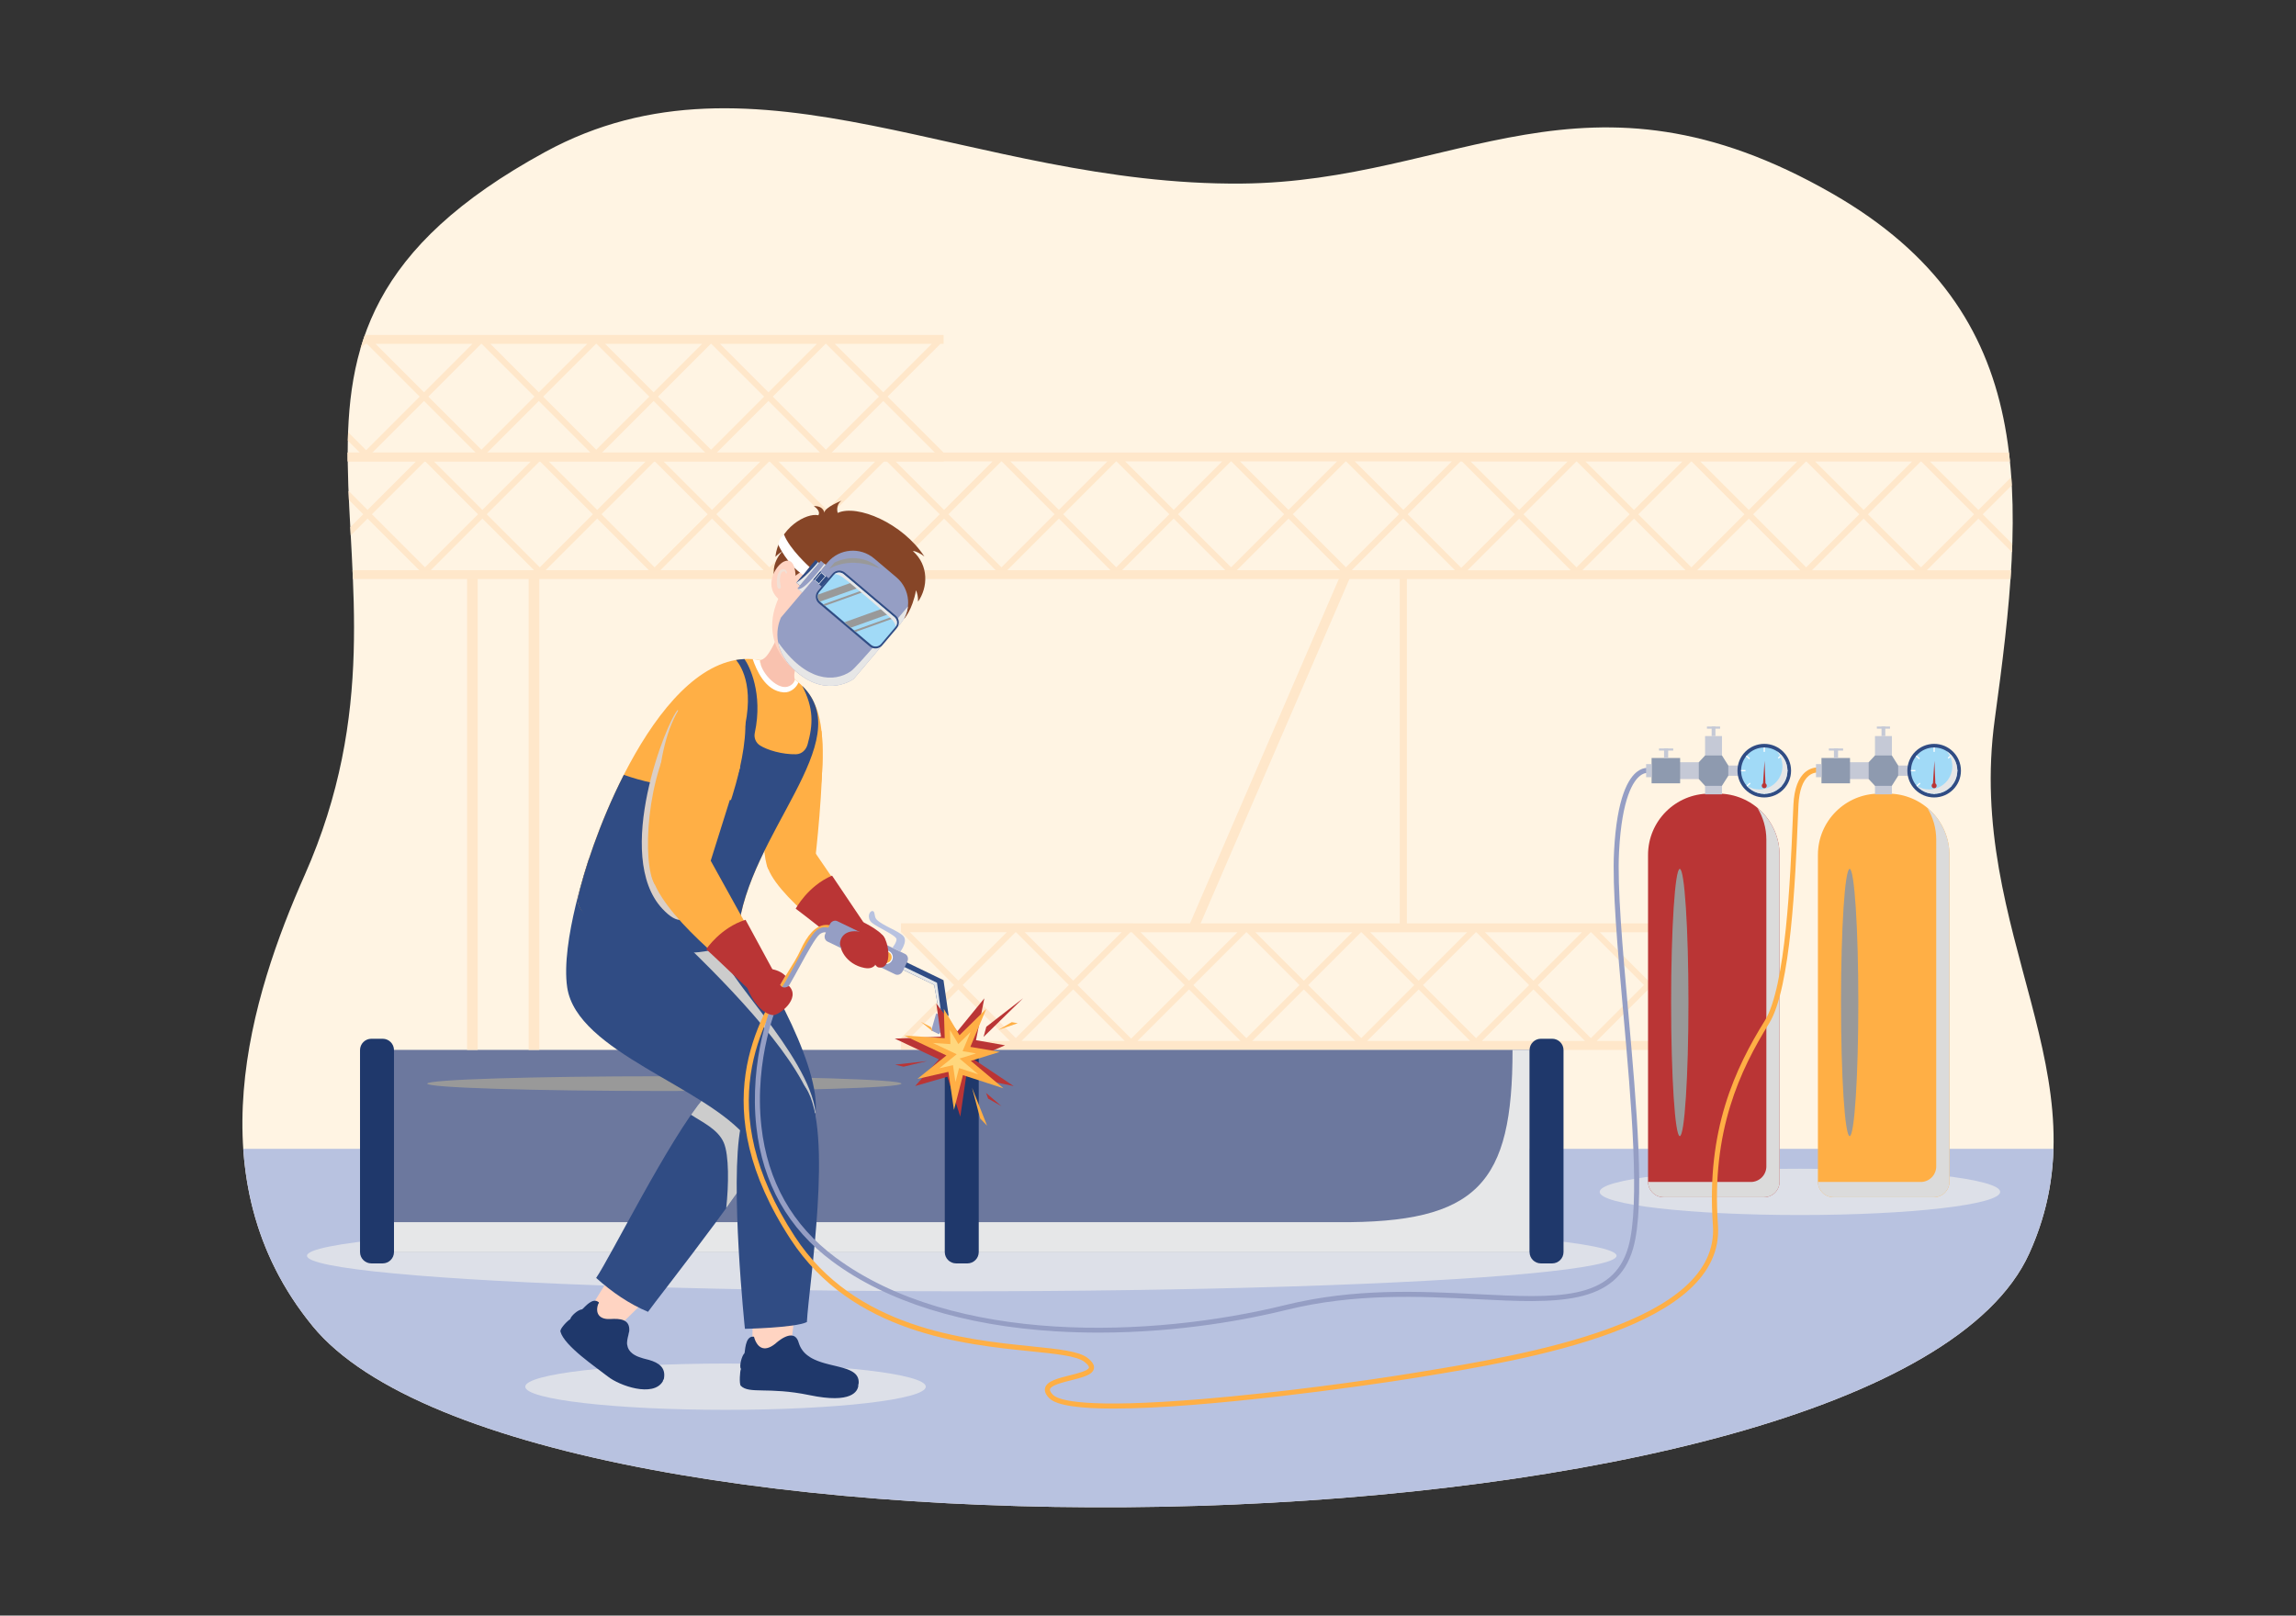<?xml version="1.0" encoding="utf-8"?>
<svg xmlns="http://www.w3.org/2000/svg" enable-background="new 0 0 1364 960" id="Layer_1" version="1.1" viewBox="0 0 1364 960" x="0" y="0">
  <rect x="0" y="0" width="1364" height="960" fill="#333333" stroke="none"/>
  <path d="M323.75,90.36c125.52-68.51,253.83,20.07,413.79,18.72c127.79-1.08,204.24-78.37,351.08,6   c124.1,71.3,114.55,180.12,96.42,312.38c-17.51,127.74,67.87,213.12,20.43,317.48c-84.56,186.03-891.75,199.22-1019.73,43.07   c-71.22-86.89-36.39-196.59-4.75-267.98C266.29,327.53,116.39,203.55,323.75,90.36z" fill="#fff4e3"/>
  <path d="M1195.28,328.14c0.07-1.66,0.13-3.31,0.18-4.96l-17.56-17.56l17.25-17.25c-0.08-1.62-0.18-3.24-0.3-4.85   l-19.52,19.52l-28.81-28.8h47.54c-0.18-1.77-0.37-3.53-0.58-5.28H869.53v-0.04H206.56c0,1.74,0,3.49,0.02,5.24v0.04h40.59   l-28.8,28.8l-11.33-11.32c0.07,1.79,0.15,3.58,0.23,5.38l8.52,8.52l-7.69,7.69c0.09,1.63,0.17,3.25,0.26,4.89l10.01-10l30.65,30.64   h-39.59c0.08,1.75,0.16,3.51,0.23,5.28H866.5v0.04h327.89c0.12-1.77,0.24-3.53,0.34-5.28h-50.05l30.65-30.65L1195.28,328.14z    M1135.92,274.24l-28.8,28.8l-28.8-28.8H1135.92z M1067.71,274.24l-28.8,28.8l-28.8-28.8H1067.71z M999.5,274.24l-28.8,28.8   l-28.8-28.8H999.5z M931.3,274.24l-28.81,28.8l-28.8-28.8H931.3z M862.48,274.2l-28.8,28.8l-28.81-28.8H862.48z M794.27,274.2   l-28.8,28.8l-28.81-28.8H794.27z M726.06,274.2l-28.8,28.8l-28.8-28.8H726.06z M657.85,274.2l-28.8,28.8l-28.8-28.8H657.85z    M589.64,274.2l-28.8,28.8l-28.8-28.8H589.64z M520.01,274.2L491.2,303l-28.8-28.8H520.01z M451.8,274.2L422.99,303l-28.8-28.8   H451.8z M383.59,274.2l-28.8,28.8l-28.81-28.8H383.59z M315.38,274.2l-28.8,28.8l-28.81-28.8H315.38z M220.94,305.58l31.38-31.38   h0.3L284,305.58l-31.53,31.53L220.94,305.58z M255.93,338.8l30.65-30.64l30.65,30.64H255.93z M289.15,305.58l31.38-31.38h0.3   l31.38,31.38l-31.53,31.53L289.15,305.58z M324.14,338.8l30.65-30.64l30.64,30.64H324.14z M357.36,305.58l31.38-31.38h0.3   l31.38,31.38l-31.53,31.53L357.36,305.58z M392.35,338.8l30.64-30.64l30.65,30.64H392.35z M425.57,305.58l31.38-31.38h0.3   l31.38,31.38l-31.53,31.53L425.57,305.58z M460.55,338.8l30.65-30.64l30.65,30.64H460.55z M493.78,305.58l31.38-31.38h1.72   l31.38,31.38l-32.24,32.24L493.78,305.58z M530.19,338.8l30.65-30.64l30.65,30.64H530.19z M563.42,305.58l31.38-31.38h0.29   l31.38,31.38l-31.52,31.53L563.42,305.58z M598.4,338.8l30.65-30.64l30.65,30.64H598.4z M631.63,305.58l31.38-31.38h0.29   l31.38,31.38l-31.53,31.53L631.63,305.58z M666.61,338.8l30.65-30.64l30.65,30.64H666.61z M699.84,305.58l31.38-31.38h0.29   l31.38,31.38l-31.53,31.53L699.84,305.58z M734.82,338.8l30.65-30.64l30.65,30.64H734.82z M768.04,305.58l31.38-31.38h0.3   l31.38,31.38l-31.53,31.53L768.04,305.58z M803.03,338.8l30.65-30.64l30.65,30.64H803.03z M836.25,305.58l31.35-31.34h0.94   l31.38,31.38l-31.82,31.81L836.25,305.58z M871.84,338.84l30.65-30.65l30.65,30.65H871.84z M905.07,305.62l31.38-31.38h0.29   l31.38,31.38l-31.52,31.52L905.07,305.62z M940.05,338.84l30.65-30.65l30.65,30.65H940.05z M973.28,305.62l31.38-31.38h0.29   l31.38,31.38l-31.52,31.52L973.28,305.62z M1008.26,338.84l30.65-30.65l30.65,30.65H1008.26z M1041.49,305.62l31.38-31.38h0.29   l31.38,31.38l-31.53,31.52L1041.49,305.62z M1076.47,338.84l30.65-30.65l30.65,30.65H1076.47z M1141.22,337.14l-31.52-31.52   l31.38-31.38h0.29l31.38,31.38L1141.22,337.14z" fill="#ffe7ca"/>
  <path d="M560.58,268.92h-0.05l-33.23-33.23l31.39-31.38h1.89v-1.9l0.02-0.01l-0.02-0.01v-3.35H218.93v-0.05h-2.16   c-0.96,2.71-1.84,5.44-2.63,8.18l2.86-2.86h0.94l31.38,31.38l-31.81,31.82l-10.72-10.71c-0.06,1.67-0.11,3.33-0.15,5.01l7.08,7.08   h-7.16v0.03c0,1.74,0,3.49,0.02,5.24h9.32v0.04h344.68v-5.21l0.02-0.01l-0.02-0.01V268.92z M553.53,204.31l-28.8,28.81   l-28.81-28.81H553.53z M490.77,204.31l31.38,31.38l-31.52,31.54l-31.53-31.54l31.38-31.38H490.77z M485.32,204.31l-28.8,28.81   l-28.81-28.81H485.32z M422.57,204.31l31.37,31.38l-31.52,31.54l-31.53-31.54l31.38-31.38H422.57z M417.11,204.31l-28.8,28.81   l-28.81-28.81H417.11z M354.36,204.31l31.37,31.38l-31.52,31.54l-31.53-31.54l31.38-31.38H354.36z M348.9,204.31l-28.8,28.81   l-28.79-28.81H348.9z M286.15,204.31l31.37,31.38L286,267.23l-31.53-31.54l31.38-31.38H286.15z M223.1,204.31h57.59l-28.79,28.81   L223.1,204.31z M221.24,268.92l30.66-30.65l30.65,30.65H221.24z M289.45,268.92l30.65-30.65l30.65,30.65H289.45z M357.66,268.92   l30.65-30.65l30.65,30.65H357.66z M425.87,268.92l30.65-30.65l30.65,30.65H425.87z M494.08,268.92l30.65-30.65l30.65,30.65H494.08z" fill="#ffe7ca"/>
  <path d="M535.24,623.82h135.14v0.04h344.68v-5.21l0.01-0.01l-0.01-0.01v-0.05H1015l-33.23-33.23l31.38-31.38h1.9v-1.9   l0.01-0.01l-0.01-0.01v-3.35H673.4v-0.04H535.24v5.28h0.15l31.37,31.38l-31.52,31.52V623.82z M606.9,618.54l30.65-30.65   l30.65,30.65H606.9z M675.71,618.58l30.66-30.65l30.65,30.65H675.71z M743.92,618.58l30.65-30.65l30.65,30.65H743.92z    M812.13,618.58l30.65-30.65l30.65,30.65H812.13z M880.34,618.58l30.65-30.65l30.65,30.65H880.34z M1009.84,618.58h-61.3   l30.65-30.65L1009.84,618.58z M1008,553.97l-28.8,28.8l-28.8-28.8H1008z M945.24,553.97l31.38,31.38l-31.52,31.53l-31.53-31.53   l31.38-31.38H945.24z M939.79,553.97l-28.8,28.8l-28.8-28.8H939.79z M877.04,553.97l31.37,31.38l-31.52,31.53l-31.53-31.53   l31.38-31.38H877.04z M871.58,553.97l-28.8,28.8l-28.8-28.8H871.58z M808.83,553.97l31.37,31.38l-31.52,31.53l-31.53-31.53   l31.38-31.38H808.83z M803.37,553.97l-28.8,28.8l-28.79-28.8H803.37z M740.62,553.97l31.37,31.38l-31.52,31.53l-31.53-31.53   l31.38-31.38H740.62z M735.16,553.97l-28.79,28.8l-28.8-28.8H735.16z M672.41,553.97l31.38,31.38l-31.81,31.81l-31.86-31.85   l31.35-31.35H672.41z M666.35,553.94l-28.8,28.8l-28.8-28.8H666.35z M603.6,553.94l31.37,31.38l-31.52,31.52l-31.53-31.52   l31.38-31.38H603.6z M540.54,553.94h57.6l-28.8,28.8L540.54,553.94z M569.33,587.9l30.65,30.65h-61.3L569.33,587.9z" fill="#ffe7ca"/>
  <path d="M1219.92,682.67c-0.59,20.32-4.74,40.89-14.45,62.27c-84.56,186.04-891.75,199.22-1019.74,43.07   c-27-32.95-38.76-69.17-41.22-105.34H1219.92z" fill="#b8c2e0"/>
  <ellipse cx="571.36" cy="746.19" fill="#dde0e8" rx="388.99" ry="21.11"/>
  <ellipse cx="431.02" cy="824" fill="#dde0e8" rx="118.97" ry="13.75"/>
  <ellipse cx="1069.29" cy="708.24" fill="#dde0e8" rx="118.97" ry="13.75"/>
  <rect fill="#6c789e" height="120.25" width="674.61" x="234.06" y="623.86"/>
  <path d="M898.56,623.86c0.04,79.58-20.59,103.02-104.11,102.38H234.06v17.87h674.61V623.86H898.56z" fill="#e6e7e8"/>
  <path d="M574.69,617.24h-6.66c-3.73,0-6.76,3.03-6.76,6.76v119.98c0,3.73,3.03,6.76,6.76,6.76h6.66    c3.73,0,6.76-3.03,6.76-6.76V624C581.45,620.26,578.43,617.24,574.69,617.24z" fill="#1f386b"/>
  <path d="M922.09,617.24h-6.66c-3.73,0-6.76,3.03-6.76,6.76v119.98c0,3.73,3.03,6.76,6.76,6.76h6.66    c3.73,0,6.76-3.03,6.76-6.76V624C928.85,620.26,925.82,617.24,922.09,617.24z" fill="#1f386b"/>
  <path d="M227.3,617.24h-6.66c-3.73,0-6.76,3.03-6.76,6.76v119.98c0,3.73,3.03,6.76,6.76,6.76h6.66    c3.73,0,6.76-3.03,6.76-6.76V624C234.06,620.26,231.03,617.24,227.3,617.24z" fill="#1f386b"/>
  <ellipse cx="394.68" cy="643.91" fill="#999" rx="140.88" ry="4.38"/>
  <g>
    <path d="M1121.68,471.59h-5.26c-20.13,0-36.44,16.32-36.44,36.44v194.13c0,5.11,4.14,9.25,9.25,9.25h59.64     c5.11,0,9.25-4.14,9.25-9.25V508.04C1158.12,487.91,1141.8,471.59,1121.68,471.59z" fill="#ffaf45"/>
    <path d="M1144.93,479.98c3.39,5.53,5.34,12.04,5.34,19V693.1c0,5.11-4.14,9.25-9.25,9.25h-59.64     c-0.48,0-0.94-0.05-1.4-0.12c0.04,5.08,4.16,9.18,9.25,9.18h59.64c5.11,0,9.25-4.14,9.25-9.25V508.04     C1158.12,496.75,1152.99,486.66,1144.93,479.98z" fill="#dbdbdb"/>
    <ellipse cx="1098.84" cy="595.7" fill="#999" rx="5.15" ry="79.4"/>
    <path d="M1020.76,471.59h-5.26c-20.13,0-36.44,16.32-36.44,36.44v194.13c0,5.11,4.14,9.25,9.25,9.25h59.64     c5.11,0,9.25-4.14,9.25-9.25V508.04C1057.2,487.91,1040.88,471.59,1020.76,471.59z" fill="#ba3535"/>
    <path d="M1044.01,479.98c3.39,5.53,5.34,12.04,5.34,19V693.1c0,5.11-4.14,9.25-9.25,9.25h-59.64     c-0.48,0-0.94-0.05-1.4-0.12c0.04,5.08,4.16,9.18,9.25,9.18h59.64c5.11,0,9.25-4.14,9.25-9.25V508.04     C1057.2,496.75,1052.07,486.66,1044.01,479.98z" fill="#dbdbdb"/>
    <ellipse cx="997.92" cy="595.7" fill="#999" rx="5.15" ry="79.4"/>
    <path d="M488.01,434.34l-29.84,10.64c-4.43,15.84-7.13,59.47-1.81,71.45l28.04-6.77    C485.99,495.85,490.14,453.25,488.01,434.34z" fill="#ffaf45"/>
    <path d="M450.16,478.03c8.75,1.9,33.07,1.47,35.93-1.36c3.46-16.73,4.2-45.39-1.9-57.77c0,0-6.81,1.89-16.14,2.95    C432.18,425.96,450.16,478.03,450.16,478.03z" fill="#ffaf45"/>
    <path d="M484.41,506.91l33.19,48.52l-11.14,9.81c0,0-48.82-34.38-51.01-52.57L484.41,506.91z" fill="#ffaf45"/>
    <path d="M494.3,520.31l19.09,28.39l-12.2,13.47c0,0-26.31-20.76-28.48-22.21    C472.72,539.96,479.89,526.45,494.3,520.31z" fill="#ba3535"/>
    <path d="M521.46,568.38c0.09-7.14-6.05-1.43-5.14-6.3c0.72-3.89,8.54,4.18,9.54-2.84c0.69-4.83-13.4-11.43-13.4-11.43    l-12.94,9.65c-2.08,5.66,3.09,15.59,14.01,17.7C520.35,576.48,521.42,571.16,521.46,568.38z" fill="#ba3535"/>
    <path d="M398.98,755.07c0,0-0.14,2.87-0.17,2.9c-23.13,21.85-36.42,35.57-36.42,35.57l-16.18-8.97    c5.61-8.72,16.98-27.79,30.45-48.62l0.38-0.25C382.94,744.54,386.17,750.96,398.98,755.07z" fill="#ffd4c2"/>
    <path d="M393.75,820.83c0.24-0.41,0.01-0.26,0.06-0.4c0.22-0.53,0.52-0.7,0.62-1.26c1.19-6.52-3.02-9.39-8.86-11.08     c-0.49-0.14-1.27-0.33-1.83-0.47c-0.56-0.14-1.1-0.28-1.7-0.45c-0.59-0.17-1.24-0.41-1.87-0.62s-1.57-0.54-2.11-0.83     c-0.54-0.29-0.93-0.5-1.36-0.75c-0.43-0.25-0.61-0.38-0.98-0.67c-0.37-0.29-0.82-0.68-1.13-1.03c-0.3-0.35-0.64-0.75-0.86-1.09     c-0.22-0.34-0.36-0.67-0.51-0.95c-0.14-0.28-0.2-0.47-0.28-0.71c-0.17-0.52-0.31-1.15-0.38-1.63c-0.06-0.48-0.09-0.79-0.04-1.19     c0.05-0.4,0.07-0.81,0.11-1.16c0.04-0.34,0.1-0.54,0.14-0.85c0.09-0.77,0.33-1.47,0.5-2.22c0.17-0.75,0.24-1.52,0.49-2.26     c0.02-0.06,0.05-0.14,0.05-0.19c0.58-7.18-5.43-7.59-11.29-7.24c-5.87,0.35-8.78-2.78-7.47-7.89c0.45-1.78,0.59-0.79,0.72-1.99     c0.03-0.28-0.18-0.12-0.25-0.18c-3.45-2.88-7.93,2.81-9.38,4.03c-1.14,0.95-0.27,0.26-0.28,0.26c-2.72,0.29-6.53,3.94-6.99,5.57     c-0.29,1.02-0.09,0.26-0.1,0.27c-1.74,1.03-6.28,5.72-5.83,7.4c2.25,8.57,21.55,21.45,28.19,26.72     C367.94,823.39,388,830.5,393.75,820.83z" fill="#1f386b"/>
    <path d="M476.46,754.54c-5.84,33.14-7.12,51.31-7.12,51.31l-23.28-0.97c2.05-12.43,0.45-28.74,0.27-49.61    C446.33,755.27,476.47,754.49,476.46,754.54z" fill="#ffd4c2"/>
    <path d="M509.9,823.48c0.02-0.13-0.02-0.25-0.07-0.35c0.14-0.43,0.25-0.89,0.3-1.4c0.26-6.01-5.3-7.97-12.16-9.66    c-0.57-0.15-1.16-0.29-1.75-0.43c-0.55-0.13-1.09-0.25-1.64-0.39c-0.65-0.16-1.29-0.31-1.93-0.47c-0.78-0.2-1.57-0.4-2.35-0.62    c-0.57-0.16-1.14-0.32-1.7-0.5c-0.44-0.13-0.88-0.28-1.32-0.43c-0.63-0.21-1.24-0.44-1.84-0.68c-0.59-0.23-1.17-0.48-1.73-0.75    c-0.46-0.21-0.91-0.44-1.36-0.68c-0.3-0.17-0.6-0.34-0.89-0.52c-0.64-0.39-1.26-0.81-1.84-1.27c-0.41-0.32-0.8-0.65-1.18-1.01    c-0.35-0.33-0.69-0.68-1.01-1.05c-0.22-0.25-0.42-0.51-0.62-0.78c-0.51-0.67-0.96-1.4-1.36-2.19c-0.36-0.73-0.67-1.51-0.93-2.34    c-0.02-0.07-0.04-0.14-0.07-0.21c-2.83-9.78-13.8,0.67-13.8,0.67c-7.53,6.04-10.88,0.86-12.11-2.21c-0.43-1.07-0.6-1.88-0.6-1.88    c-0.11-0.02-0.22-0.04-0.33-0.05c-5.2-0.52-4.88,9.53-5.37,9.89c0,0,0,0,0,0c-1.61,1.46-3.25,7.98-2.04,9.28c0,0,0.01,0,0.01,0    c-0.64,0.79-1.13,8.99-0.14,9.99c5.06,5.12,16.34,0.49,40.88,5.59C506.13,834.27,509.49,826.62,509.9,823.48z" fill="#1f386b"/>
    <path d="M418.09,652.39c-20.79,24.78-55.65,95-63.93,106.97c9.51,8.54,19.69,15.48,30.82,20.15    c4.9-7.17,75.07-95.21,78.25-112.83C463.27,666.42,422.82,646.73,418.09,652.39z" fill="#304c84"/>
    <path d="M362.81,545.53c1.62,42.61,58.62,101.33,85.03,130.17c3.63,3.96,32.04-2.82,34.76-7.95    c10.16-19.16-18.42-78.23-44.24-113.33c-7.22-9.82-18.37-19.89-23.35-24.1L362.81,545.53z" fill="#304c84"/>
    <path d="M386.85,602.96c11.82,17.43,26.27,34.5,39.28,49.01c-3.96-0.84-6.95-0.89-8.04,0.41    c-2.36,2.81-4.89,6.19-7.56,10.02c6.21,4.23,15.96,8.45,19.45,16.6c3.2,7.46,2.95,25.24,1.45,38.87    c11.46-15.78,22.04-31.17,27.67-41.51c5.49-0.8,11.87-2.45,16.62-4.33l8.75-10.83l0.01-0.01v-0.06    c-3.45-33.93-60.04-87.93-51.55-90.66c5.38-1.73,9.05-5.03,11-8.17c-1.86-2.73-3.73-5.37-5.57-7.88    c-2.38-3.24-5.19-6.49-8.06-9.57c-13.12-4.26-30.13,2.04-43.45,10.6C378.25,560.99,381.01,581.56,386.85,602.96z" fill="#ccc"/>
    <path d="M440.02,669.72c-6.53,33.33,2.52,119.89,2.52,119.89s29.52-0.55,36.82-4.01    c1.02-21.03,16.08-114.23-0.66-139.18C466.44,628.17,441.5,662.12,440.02,669.72z" fill="#304c84"/>
    <path d="M336.98,586.84c5.84,38.38,82.01,58.52,107.24,89.81c3.54,4.39,37.45,2.28,39.34-3.52    c13.84-42.47-133.55-163.17-133.55-163.17S332.84,559.65,336.98,586.84z" fill="#304c84"/>
    <path d="M451.49,392.2c3.09,21.32,16.93,23.2,20.7,11.6c-0.62-2.07-0.38-4.06,0.37-6.19c0.93-2.7,2.64-5.59,4.36-9.1    c0.29-0.59,0.59-1.21,0.88-1.84l-1.35-0.97l-3.2-2.3l-10.19-7.34c-0.56,1.1-1.13,2.28-1.71,3.49c-1.97,4.06-4.11,8.4-6.44,10.8    C453.81,391.47,452.68,392.16,451.49,392.2z" fill="#f9c2af"/>
    <path d="M343.06,534.92c1.66,23,93.7,35.87,95.3,19.49c5.91-60.69,75.13-116.63,35.58-149.23    c-0.56-0.47-1.14-0.93-1.75-1.39c0,0-1.98,5.85-6.42,5.28c-9.42-1.21-13.96-11.41-14.28-16.88c-1.46-0.24-2.91-0.42-4.32-0.52    C392.21,387.6,350.76,497.73,343.06,534.92z" fill="#ffaf45"/>
    <path d="M343.06,534.93c0.88,12.24,27.86,26.84,52.7,30.46c21.81,3.17,41.85-3.32,42.6-10.97    c5.77-59.27,71.9-114,38.2-146.88c6.93,13.37,6.52,22.87,3.2,34.82c-0.9,3.25-3.47,5.74-6.85,5.83    c-8.23,0.18-17.12-2.5-21.42-5.24c-2.48-1.59-3.71-4.55-3.09-7.43c5.06-23.6-3.36-40.13-6.14-43.9c-1.68,0.08-3.33,0.27-4.98,0.55    c3.13,3.77,12.59,17.9,2.55,49.64c-11.02,34.87-50.19,25.3-69.24,18.61C356.14,488.79,346.4,518.76,343.06,534.93z" fill="#304c84"/>
    <path d="M402.74,421.72c-6.6,6.54-38.69,86.83-9.22,118.31C431.34,580.43,402.74,421.72,402.74,421.72z" fill="#dbcfc6"/>
    <path d="M447.17,391.68c2.1,6.04,7.25,18.92,18.39,19.74c4.13,0.3,7.69-2.96,8.77-5.91    c-0.56-0.47-1.53-1.25-2.13-1.71c0,0-0.66,3.32-4.4,4.27c-6.7,1.71-16.31-9.19-16.31-15.87    C450.02,391.96,448.58,391.78,447.17,391.68z" fill="#fff"/>
    <path d="M417.87,497.61c-0.02-0.04-0.03-0.07-0.04-0.11C417.81,497.52,417.82,497.55,417.87,497.61z" fill="#f7e9d9"/>
    <path d="M540.59,345.33c0,0-7.74,32.68-28.67,50.07c-10.67,8.87-23.96,15.21-37.28,5.03      c-21.13-16.14-16.65-35.01-12.11-45c7.23-15.9,17.18-30.68,25.7-37.28L540.59,345.33z" fill="#ffd4c2"/>
    <path d="M537.07,367.78c0,0,4.87-5.01,7.13-17.07c0.67,1.92,1.24,3.43,1.2,6.79c5.85-8.38,6.56-21.42-3.08-30.07     c1.51-0.09,5.05,1.74,6.84,3.26c-12.87-19.8-39.86-31.22-51.49-25.92c0,0-1.55-4.54,2.32-7.27c0,0-10.24,4.01-10.25,7.19     c0,0-0.48-4.19-6.23-3.95c1.89,1.34,3.85,3.37,2.68,5.43c-6.96-1.61-23.49,7.33-25.55,24.73c0,0,1.72-1.84,4.3-3.39     c0,0-11.19,9.96-1.11,25.28c0,0,6.38-11.9,15.32-14.18c16.56-4.22,16.36,8.17,39.56,6.23     C539.02,343.15,537.07,367.78,537.07,367.78z" fill="#864527"/>
    <ellipse cx="487.1" cy="359.87" fill="#222731" rx="4.98" ry="3.49" transform="rotate(-56.936 487.073 359.85)"/>
    <ellipse cx="515.53" cy="377.87" fill="#222731" rx="4.43" ry="3.1" transform="rotate(-53.401 515.571 377.88)"/>
    <path d="M503.37,374.72c0.23-3.24-0.95-6.81,0.94-9.82c0.28-0.5-0.41-1.05-0.82-0.62      c-4.11,2.58-1.03,7.9-2.76,10.78c-2.16,3.59-7.3,1.42-5.66,2.71C497.06,379.32,502.22,380.02,503.37,374.72z" fill="#f2e0d5"/>
    <path d="M495.8,355.75c-0.04-0.28-0.11-0.55-0.19-0.82c-0.17-0.6-0.42-1.13-0.75-1.66      c-0.6-0.98-1.49-1.76-2.5-2.29c-1.97-1.03-4.25-0.68-6.11,0.43c-0.66,0.39,0,1.52,0.69,1.17c0.74-0.39,1.46-0.53,2.29-0.42      c0.74,0.09,1.53,0.3,2.11,0.68c0.33,0.22,0.59,0.43,0.8,0.67c0.15,0.17,0.29,0.35,0.41,0.53c0.13,0.19,0.13,0.19,0.22,0.38      c0.19,0.39,0.31,0.72,0.38,1.03c0.13,0.58,0.07,1.14,0.44,1.64c0.45,0.59,1.52,0.66,1.94-0.02      C495.8,356.64,495.88,356.24,495.8,355.75z" fill="#873c29"/>
    <path d="M517.32,368.84c0.25-0.03,0.5-0.04,0.75-0.04c0.55,0,1.07,0.09,1.6,0.24c0.99,0.28,1.87,0.84,2.57,1.58      c1.37,1.44,1.62,3.47,1.13,5.34c-0.18,0.66-1.3,0.37-1.17-0.3c0.15-0.73,0.1-1.38-0.2-2.06c-0.26-0.61-0.63-1.23-1.1-1.64      c-0.27-0.23-0.51-0.4-0.77-0.52c-0.18-0.09-0.37-0.16-0.56-0.22c-0.2-0.06-0.2-0.06-0.38-0.1c-0.38-0.07-0.69-0.09-0.97-0.08      c-0.52,0.03-0.99,0.22-1.51,0.02c-0.61-0.24-0.94-1.14-0.46-1.67C516.56,369.06,516.88,368.9,517.32,368.84z" fill="#873c29"/>
    <path d="M496.03,387.44c-1.01,1.57-2.6,2.58-4.37,2.93c-1.91,0.39-4.04,0.03-5.89-1.16        c-1.99-1.28-3.24-3.24-3.59-5.29c-0.28-1.63,0-3.33,0.93-4.78c2.1-3.27,4.66,1.85,7.08,3.4        C492.2,383.85,498.13,384.17,496.03,387.44z" fill="#942525"/>
    <path d="M491.66,390.37c-1.91,0.39-4.04,0.03-5.89-1.16c-1.99-1.28-3.24-3.24-3.59-5.29        c1.6-0.35,3.76,0.12,5.75,1.4C490.09,386.71,491.47,388.67,491.66,390.37z" fill="#ff7878"/>
    <ellipse cx="480.87" cy="367.47" fill="#ffb394" rx="3.48" ry="8.48" transform="rotate(-53.401 480.902 367.48)"/>
    <ellipse cx="510.58" cy="386.68" fill="#ffb394" rx="2.76" ry="6.72" transform="rotate(-53.401 510.619 386.694)"/>
    <circle cx="488.66" cy="359.23" fill="#fff" r=".97"/>
    <circle cx="517.04" cy="377" fill="#fff" r=".86"/>
    <path d="M389,525.57l33.22-14.1l17.44-55.5c0,0-26.49-38.29-36.56-23.89C383.73,459.8,381.32,513.35,389,525.57z" fill="#ffaf45"/>
    <path d="M390.8,471.08l43.45,4.33c0,0,20.65-60.19-2.15-66.24C392.88,398.75,390.8,471.08,390.8,471.08z" fill="#ffaf45"/>
    <path d="M419.13,505.88l39.68,71.64l-11.39,8.9c-10.62-9.18-55.59-42.98-60.68-67.63L419.13,505.88z" fill="#ffaf45"/>
    <path d="M442.9,546.55l16.31,30.07l-13.42,12.25c0,0-24.22-23.16-26.24-24.82    C419.54,564.05,427.96,551.28,442.9,546.55z" fill="#ba3535"/>
    <g>
      <path d="M507.19,403.42c0,0-15.36,11.61-33.73-3.94c-18.44-15.61-9.45-32.62-9.45-32.62l27.68-32.7     c7-8.27,19.38-9.29,27.64-2.29l13.24,11.21c8.27,7,9.29,19.38,2.29,27.64L507.19,403.42z" fill="#959ec4"/>
      <path d="M534.88,370.72l-27.68,32.7c0,0-15.36,11.6-33.73-3.95c-7.24-6.13-10.25-12.49-11.24-17.93     c16.63,23.82,33.37,24.03,43.17,17.39c3.81-2.59,27.43-30.69,34-38.59C538.96,364.04,537.47,367.66,534.88,370.72z" fill="#e6e6e6"/>
      <path d="M532.13,365.82l-30.14-25.52c-2.22-1.88-5.55-1.6-7.43,0.62l-8.65,10.22c-1.88,2.22-1.6,5.55,0.62,7.43      l30.14,25.52c2.22,1.88,5.55,1.6,7.43-0.62l8.65-10.22C534.62,371.02,534.35,367.7,532.13,365.82z" fill="#304c84"/>
      <path d="M531.35,366.74l-30.14-25.52c-1.79-1.52-4.48-1.3-5.99,0.5l-8.41,9.93c-1.52,1.79-1.3,4.48,0.5,5.99      l30.14,25.52c1.79,1.52,4.48,1.3,5.99-0.5l8.41-9.93C533.36,370.94,533.14,368.26,531.35,366.74z" fill="#a1daf7"/>
      <polygon fill="#999" points="528.82 364.6 505.43 372.99 501.62 369.77 525.02 361.38"/>
      <path d="M531.72,367.1l-23.35,8.38l-1.02-0.87l23.39-8.39l0.61,0.52C531.48,366.85,531.61,366.97,531.72,367.1z" fill="#999"/>
      <path d="M510.52,349.1l-23.39,8.39c-1.16-1.09-1.58-2.69-1.21-4.15l20.79-7.46L510.52,349.1z" fill="#999"/>
      <polygon fill="#999" points="513.46 351.59 490.07 359.99 489.05 359.12 512.44 350.73"/>
      <rect fill="#304c84" height="17.69" transform="rotate(40.253 480.179 340.676)" width="3.68" x="478.34" y="331.8"/>
      <rect fill="#959ec4" height="21.59" transform="rotate(40.253 482.08 342.685)" width="3.68" x="480.25" y="331.86"/>
      <rect fill="#304c84" height="6.35" transform="rotate(40.253 487.68 344.006)" width="6.57" x="484.4" y="340.81"/>
      <path d="M487.87,340l-4.07,4.81l2.77,2.34l4.07-4.81L487.87,340z M486.52,346.69l-2.27-1.92l3.65-4.31l2.27,1.92     L486.52,346.69z" fill="#fff"/>
      <path d="M532.19,372.25c-0.29-1.28-1.08-2.95-2.95-4.84c-2.8-2.82-25.26-22.17-28.97-24.63     c-1.78-1.18-3.29-1.59-4.46-1.65c1.56-1.24,3.82-1.25,5.4,0.08l30.14,25.52C532.99,368.12,533.32,370.49,532.19,372.25z" fill="#e6e7e8"/>
      <path d="M490.48,335.62l-13.95,16.48l-2.81-2.38c0,0,2.24,3.68,16.05-14.7L490.48,335.62z" fill="#e6e7e8"/>
      <path d="M486.61,334.5L475.18,348l-2.1-1.78c0,0,4.82-2.49,12.92-12.24L486.61,334.5z" fill="#e6e7e8"/>
      <path d="M495.74,334.28c0,0,14.24-7.86,27.1,3.64c0,0-16.62-8.06-30.39,0.25L495.74,334.28z" fill="#999"/>
    </g>
    <path d="M480.93,336.92c0,0-11.81-10.53-15.18-19.33c0,0-3.07,2.1-3.33,6.26c0,0,5.29,11.59,14.62,17.7L480.93,336.92    z" fill="#fff"/>
    <path d="M465.83,333.63c7.01-3.05,6.8,9.1,6.8,9.1l-8.81,14.24C452.74,349.03,460.76,335.83,465.83,333.63z" fill="#ffd4c2"/>
    <path d="M465.41,338.18c1.09,0.11,2.18,1.05,2.07,2.22c-0.05,0.51-0.8,0.54-0.81,0c-0.01-0.41-0.28-0.78-0.68-0.88    c-0.36-0.09-0.83,0.09-1.14,0.28c-0.94,0.57-1.17,1.85-1.34,2.84c-0.17,0.99-0.21,2.02-0.13,3.03c0.08,1.07,0.48,2.08,0.56,3.14    c0.08,1.01-1.47,1.4-1.9,0.5c-0.33-0.69-0.4-1.5-0.48-2.25c-0.07-0.7-0.09-1.41-0.06-2.12c0.06-1.44,0.29-2.95,0.84-4.29    C462.82,339.45,463.96,338.03,465.41,338.18z" fill="#f2e0d5"/>
    <g>
      <path d="M661.48,837c-19.38,0-33.64-1.7-38.04-6.08c-2.27-2.25-3.1-4.3-2.56-6.27c1.1-4,7.69-5.65,14.66-7.4     c4.64-1.16,10.99-2.75,11.38-4.6c0.06-0.27,0.03-1.32-2.69-3.42c-4.49-3.48-16.74-4.72-32.24-6.3     c-39.6-4.03-105.88-10.79-142.24-66.41c-51.57-78.9-19.34-130.55-2.02-158.3c3.25-5.2,6.05-9.69,7.69-13.35     c4.28-9.52,9.16-14.65,14.51-15.23c6.03-0.66,10.11,4.73,10.28,4.96c0.49,0.66,0.36,1.6-0.31,2.1c-0.67,0.49-1.6,0.36-2.1-0.31     c-0.03-0.04-3.25-4.24-7.56-3.76c-4.15,0.46-8.33,5.12-12.08,13.48c-1.73,3.85-4.58,8.42-7.88,13.71     c-16.96,27.18-48.54,77.78,1.99,155.08c35.57,54.42,100.96,61.08,140.03,65.07c16.6,1.69,28.6,2.91,33.77,6.92     c2.97,2.3,4.21,4.39,3.79,6.41c-0.77,3.69-6.71,5.18-13.59,6.9c-5.01,1.25-11.86,2.97-12.5,5.29c-0.28,1.01,0.82,2.38,1.79,3.34     c3.41,3.39,19.45,8.23,88.55,2.51c46.17-3.82,96.65-10.76,125.84-15.53l3.13-0.51c62.45-10.2,178.7-29.18,174.51-87.18     c-4.09-56.76,13.32-93.39,30.9-121.73c12.44-20.06,15.16-86.05,16.47-117.76c0.18-4.29,0.33-7.9,0.47-10.63     c0.49-9.39,2.94-15.91,7.26-19.39c3.89-3.13,7.85-2.51,8.02-2.49c0.82,0.14,1.37,0.91,1.23,1.73c-0.14,0.81-0.9,1.37-1.71,1.24     c-0.14-0.02-2.91-0.38-5.72,1.92c-3.54,2.9-5.64,8.83-6.08,17.16c-0.14,2.72-0.29,6.32-0.47,10.6     c-1.32,31.97-4.06,98.49-16.91,119.22c-17.32,27.93-34.49,64.02-30.45,119.93c4.38,60.73-113.63,80.01-177.02,90.36l-3.13,0.51     C809.81,823.75,715.65,837,661.48,837z" fill="#ffaf45"/>
    </g>
    <g>
      <path d="M652.74,791.86c-8.33,0-16.88-0.24-25.6-0.76c-54.58-3.3-100.43-17.65-132.57-41.49     c-26.27-19.48-41.49-46.39-45.23-79.96c-4.41-39.51,8.83-74.97,12.76-79.54c2.49-2.9,6.52-10.26,10.42-17.38     c5.01-9.16,9.75-17.8,12.67-20c4.78-3.6,9.13-0.89,10.77,1.04c0.54,0.63,0.46,1.58-0.18,2.11c-0.63,0.53-1.57,0.46-2.11-0.17     c-0.31-0.35-3.05-3.31-6.68-0.58c-2.4,1.81-7.42,10.96-11.84,19.04c-4.15,7.59-8.08,14.76-10.78,17.9     c-2.61,3.03-16.5,37.41-12.05,77.25c3.65,32.71,18.47,58.91,44.04,77.88c70.3,52.14,187.91,47.81,267.26,28.26     c41.07-10.12,79.87-8.16,114.1-6.44c46.77,2.36,80.55,4.06,89.65-28.16c7.11-25.2,1.7-86.06-3.08-139.75     c-3.37-37.87-6.55-73.64-5.43-95.17c1.68-32.26,8.56-43.71,14.03-47.63c3.73-2.67,6.74-1.93,7.07-1.83     c0.8,0.23,1.26,1.06,1.03,1.85c-0.23,0.8-1.05,1.26-1.85,1.03c-0.06-0.01-2.03-0.46-4.67,1.5c-3.99,2.97-10.94,12.8-12.63,45.23     c-1.11,21.32,2.06,56.98,5.42,94.75c5.03,56.59,10.24,115.11,2.98,140.83c-9.74,34.52-46.34,32.68-92.68,30.34     c-34.03-1.72-72.59-3.66-113.23,6.35C742.48,783.76,701.48,791.86,652.74,791.86z" fill="#959ec4"/>
    </g>
    <g>
      <rect fill="#c5c9d6" height="6.09" width="14.85" x="1126.15" y="454.89"/>
      <rect fill="#c5c9d6" height="34.63" width="10.04" x="1113.88" y="437.38"/>
      <rect fill="#c5c9d6" height="10.01" width="40.42" x="1084.95" y="452.93"/>
      <rect fill="#8e9aaf" height="15.05" width="16.95" x="1082.1" y="450.41"/>
      <rect fill="#c5c9d6" height="7.78" width="3.26" x="1078.84" y="454.05"/>
      <polygon fill="#8e9aaf" points="1113.88 448.93 1123.92 448.93 1127.66 454.89 1127.66 460.98 1123.89 466.95 1113.88 466.95 1110.14 462.94 1110.14 452.93"/>
      <rect fill="#c5c9d6" height="5.66" width="2.44" x="1089.5" y="444.75"/>
      <rect fill="#c5c9d6" height="1.26" width="8.45" x="1086.49" y="444.75"/>
      <rect fill="#c5c9d6" height="5.66" width="2.25" x="1117.77" y="431.72"/>
      <rect fill="#c5c9d6" height="1.26" width="7.82" x="1114.99" y="431.72"/>
      <circle cx="1149.03" cy="457.94" fill="#304c84" r="15.92"/>
      <circle cx="1149.03" cy="457.94" fill="#a1daf7" r="13.77"/>
      <circle cx="1149.03" cy="466.89" fill="#ba3535" r="1.48"/>
      <polygon fill="#ba3535" points="1148.29 466.04 1149.18 452.09 1149.78 466.04"/>
      <rect fill="#fff" height="2.6" width=".75" x="1148.66" y="444.17"/>
      <rect fill="#fff" height="2.6" width=".75" x="1148.66" y="469.11"/>
      <rect fill="#fff" height="2.6" transform="rotate(90 1161.502 457.937)" width=".75" x="1161.13" y="456.64"/>
      <rect fill="#fff" height="2.6" transform="rotate(90 1136.565 457.937)" width=".75" x="1136.19" y="456.64"/>
      <g>
        <rect fill="#fff" height="2.6" transform="rotate(131.652 1157.976 466.617)" width=".75" x="1157.6" y="465.3"/>
        <rect fill="#fff" height="2.6" transform="rotate(131.652 1139.343 450.043)" width=".75" x="1138.97" y="448.73"/>
      </g>
      <g>
        <rect fill="#fff" height="2.6" transform="rotate(48.348 1139.688 466.194)" width=".75" x="1139.34" y="464.92"/>
        <rect fill="#fff" height="2.6" transform="rotate(48.348 1158.32 449.62)" width=".75" x="1157.98" y="448.35"/>
      </g>
      <path d="M1156.5,446.39c2.07,2.41,3.33,5.53,3.33,8.95c0,7.59-6.18,13.77-13.77,13.77c-2.75,0-5.31-0.82-7.47-2.22      c2.53,2.94,6.26,4.81,10.44,4.81c7.59,0,13.77-6.18,13.77-13.77C1162.8,453.1,1160.29,448.84,1156.5,446.39z" fill="#e6e6e6"/>
    </g>
    <path d="M468.66,585.81c0,0-3.23,2.53-5.18-0.55c0.4-0.91,1.68-2.75,3.16-5.39c-3.49-3.58-8.65-4.05-8.65-4.05    l-14.09,11.1c2.96,7.72,8.8,15.52,15.3,16.29C462.49,603.61,476.19,593.34,468.66,585.81z" fill="#ba3535"/>
    <g>
      <polygon fill="#304c84" points="535.28 570.24 533.14 574.67 554.98 585.23 557.98 602.14 557.15 604.67 561.74 606.89 563.51 603.15 560.51 582.44"/>
      <polygon fill="#959ec4" points="556.17 602.12 553.25 612.33 557.83 614.55 564.03 605.92"/>
      <polygon fill="#e6e7e8" points="557.74 602.88 557.98 602.14 554.98 585.23 536.18 576.14 536.99 574.46 556.65 583.96 559.18 602.34 558.7 603.34"/>
      <path d="M539.01,571.43l-2.77,5.72c-0.85,1.77-2.84,2.58-4.42,1.81L491.6,559.5c-1.59-0.77-2.18-2.82-1.33-4.59     l2.76-5.72c0.85-1.77,2.84-2.58,4.42-1.81l40.22,19.46C539.27,567.6,539.87,569.66,539.01,571.43z" fill="#959ec4"/>
      <circle cx="526.31" cy="568.81" fill="#fff" r="4.09"/>
      <circle cx="526.31" cy="568.81" fill="#ffaf45" r="3.43"/>
      <g>
        <circle cx="513.2" cy="562.48" fill="#fff" r="4.09"/>
        <path d="M510.11,560.98c-0.82,1.71-0.11,3.76,1.6,4.59c1.71,0.82,3.76,0.11,4.59-1.6c0.82-1.71,0.11-3.76-1.6-4.59       C512.99,558.56,510.93,559.28,510.11,560.98z" fill="#ffaf45"/>
      </g>
      <path d="M534.88,565.48c0,0,4.59-6.02,1.86-9.15c-2.73-3.14-12.74-6.41-16-9.97c-1.64-1.78-0.66-4.87-2.38-5.01     c-1.95-0.16-3.58,4.17-0.46,6.9c3.02,2.65,14.69,7.58,14.71,9.88c0.01,2.05-2.47,5.05-2.47,5.05L534.88,565.48z" fill="#b8c2e0"/>
    </g>
    <path d="M524.11,555.49c4.21,4.02,6.21,20.37-1.92,19.42c-5.2-0.6-3.94-17.44-3.94-17.44L524.11,555.49z" fill="#ba3535"/>
    <path d="M519.11,573.74c0,0,4.74-3.29,1.53-13.43c-0.96-3.02-5.38-5.51-7.29-6.07c-9.18-2.68-13.64,1.09-14.28,5.77    C498.26,565.85,508.48,569.58,519.11,573.74z" fill="#ba3535"/>
    <g>
      <polygon fill="#ba3535" points="531.57 617.16 557.77 629.48 543.64 645.35 562.8 639.82 570.49 663.54 573.98 639.49 602.21 645.37 578.23 629.3 597.08 621.13 579.83 618.1 584.77 593.23 568.72 612.87 556.25 596.3 558.99 615.97"/>
      <polygon fill="#ffaf45" points="537.2 615.35 562.25 627.17 545.04 641.08 563.42 636.91 566.72 659.5 572.06 638.86 596.12 646.68 576.74 630.38 593.95 625.05 576.47 622.08 585.87 599.55 570.01 615.14 560.71 599.51 561.23 616.92"/>
      <polygon fill="#ffd77d" points="566.15 632.93 567.62 642.97 569.76 634.67 581.16 638.38 570.04 629.02 579.89 625.98 571.86 624.62 576.61 613.24 569.33 620.4 564.36 612.04 564.61 620.42 554.16 619.74 568.36 626.44 558.05 634.77"/>
      <polygon fill="#ba3535" points="584.31 616.15 607.81 593.16 585.95 610.12"/>
      <polygon fill="#ffaf45" points="586.41 668.89 577.45 646.32 582.31 664.63"/>
      <polygon fill="#ffaf45" points="593.15 611.95 604.62 608.03 601.07 607.38"/>
      <polygon fill="#ffaf45" points="547.03 607.16 554.08 612.84 553.08 610.34"/>
      <polygon fill="#ba3535" points="594.98 657.33 585.79 649.43 587.02 652.82"/>
      <polygon fill="#ba3535" points="550.78 630.5 531.75 632.63 536.76 633.85"/>
    </g>
    <g>
      <rect fill="#c5c9d6" height="6.09" width="14.85" x="1025.23" y="454.89"/>
      <rect fill="#c5c9d6" height="34.63" width="10.04" x="1012.95" y="437.38"/>
      <rect fill="#c5c9d6" height="10.01" width="40.42" x="984.03" y="452.93"/>
      <rect fill="#8e9aaf" height="15.05" width="16.95" x="981.18" y="450.41"/>
      <rect fill="#c5c9d6" height="7.78" width="3.26" x="977.92" y="454.05"/>
      <polygon fill="#8e9aaf" points="1012.95 448.93 1023 448.93 1026.74 454.89 1026.74 460.98 1022.96 466.95 1012.95 466.95 1009.22 462.94 1009.22 452.93"/>
      <rect fill="#c5c9d6" height="5.66" width="2.44" x="988.58" y="444.75"/>
      <rect fill="#c5c9d6" height="1.26" width="8.45" x="985.57" y="444.75"/>
      <rect fill="#c5c9d6" height="5.66" width="2.25" x="1016.85" y="431.72"/>
      <rect fill="#c5c9d6" height="1.26" width="7.82" x="1014.06" y="431.72"/>
      <circle cx="1048.11" cy="457.94" fill="#304c84" r="15.92"/>
      <circle cx="1048.11" cy="457.94" fill="#a1daf7" r="13.77"/>
      <circle cx="1048.11" cy="466.89" fill="#ba3535" r="1.48"/>
      <polygon fill="#ba3535" points="1047.36 466.04 1048.26 452.09 1048.86 466.04"/>
      <rect fill="#fff" height="2.6" width=".75" x="1047.74" y="444.17"/>
      <rect fill="#fff" height="2.6" width=".75" x="1047.74" y="469.11"/>
      <rect fill="#fff" height="2.6" transform="rotate(90 1060.58 457.937)" width=".75" x="1060.21" y="456.64"/>
      <rect fill="#fff" height="2.6" transform="rotate(90 1035.643 457.937)" width=".75" x="1035.27" y="456.64"/>
      <g>
        <rect fill="#fff" height="2.6" transform="rotate(131.652 1057.054 466.615)" width=".75" x="1056.68" y="465.3"/>
        <rect fill="#fff" height="2.6" transform="rotate(131.652 1038.421 450.041)" width=".75" x="1038.05" y="448.73"/>
      </g>
      <g>
        <rect fill="#fff" height="2.6" transform="rotate(48.348 1038.77 466.195)" width=".75" x="1038.42" y="464.92"/>
        <rect fill="#fff" height="2.6" transform="rotate(48.348 1057.401 449.622)" width=".75" x="1057.05" y="448.35"/>
      </g>
      <path d="M1055.58,446.39c2.07,2.41,3.33,5.53,3.33,8.95c0,7.59-6.18,13.77-13.77,13.77c-2.75,0-5.31-0.82-7.47-2.22      c2.53,2.94,6.26,4.81,10.44,4.81c7.59,0,13.77-6.18,13.77-13.77C1061.88,453.1,1059.36,448.84,1055.58,446.39z" fill="#e6e6e6"/>
    </g>
  </g>
  <rect fill="#ffe7ca" height="282.28" width="6.31" x="277.48" y="341.58"/>
  <rect fill="#ffe7ca" height="282.28" width="6.31" x="314.07" y="341.58"/>
  <rect fill="#ffe7ca" height="209.83" width="4.22" x="831.57" y="341.58"/>
  <polygon fill="#ffe7ca" points="712.09 551.41 705.78 551.41 796.42 341.58 802.73 341.58"/>
</svg>